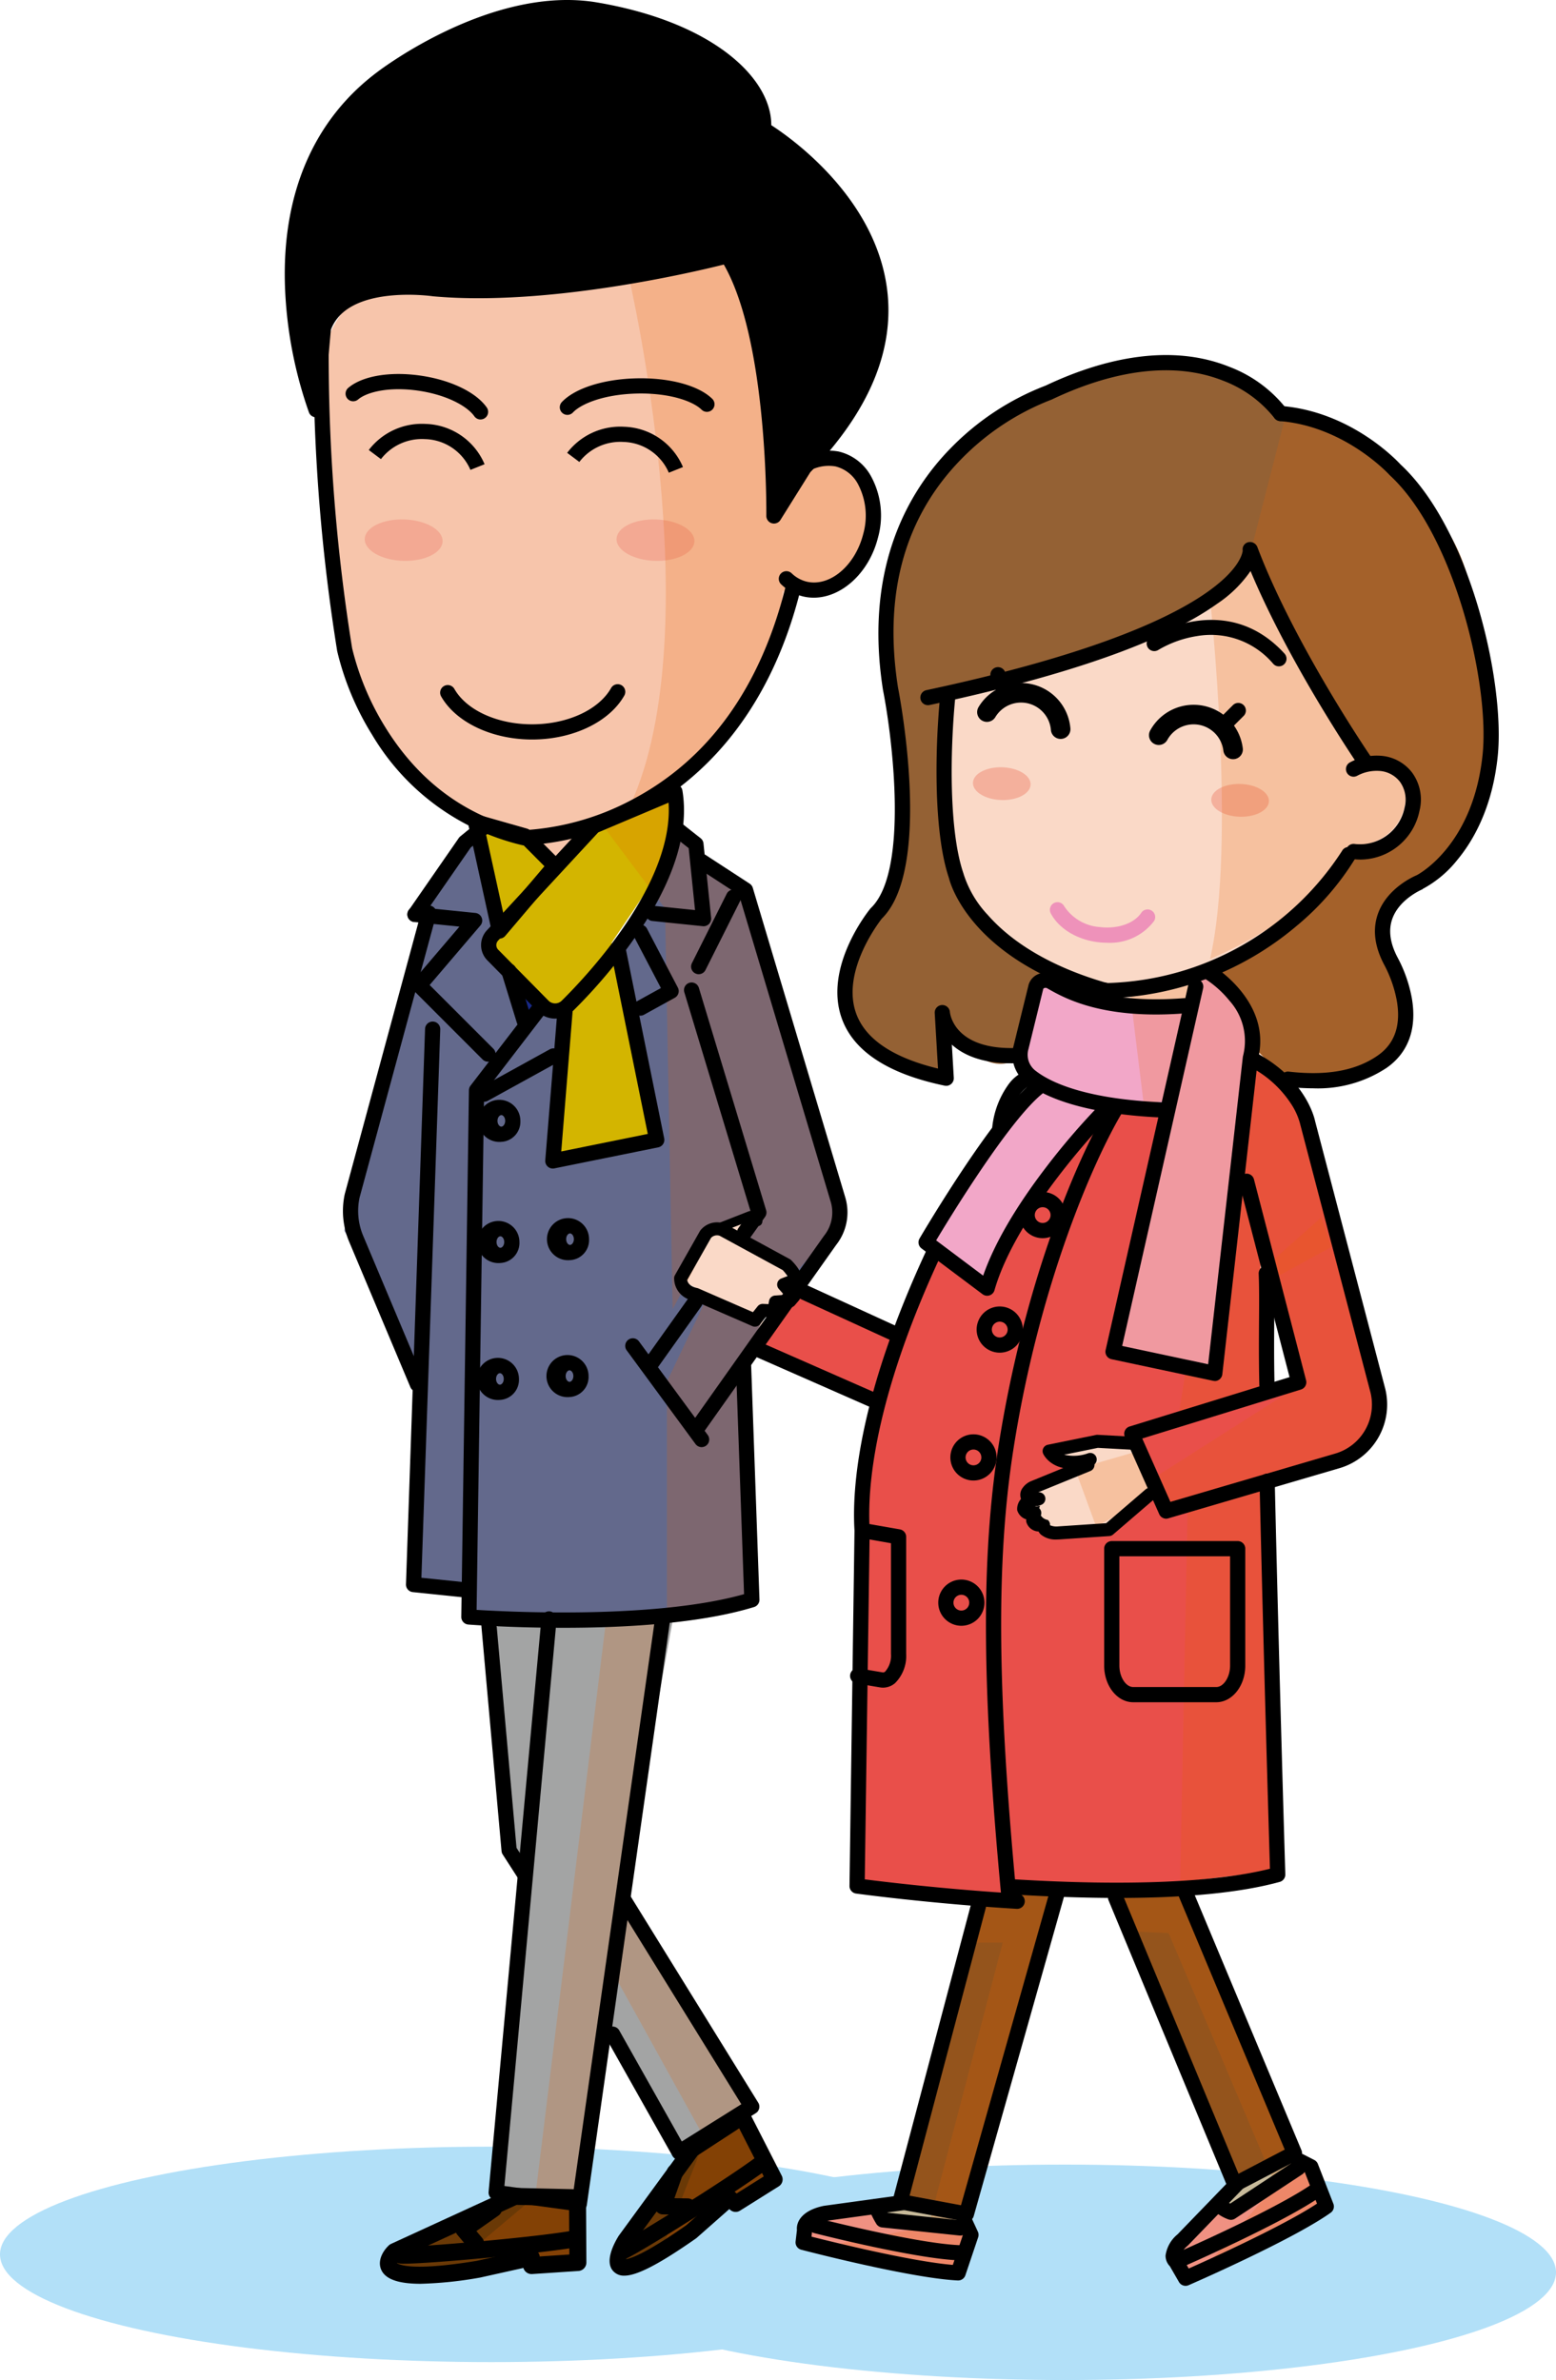 <svg id="グループ_2212" data-name="グループ 2212" xmlns="http://www.w3.org/2000/svg" width="239.381" height="366.068" viewBox="0 0 239.381 366.068">
  <ellipse id="楕円形_54" data-name="楕円形 54" cx="75.561" cy="16.568" rx="75.561" ry="16.568" transform="translate(88.26 332.931)" fill="#b2e0f8"/>
  <ellipse id="楕円形_55" data-name="楕円形 55" cx="75.561" cy="16.568" rx="75.561" ry="16.568" transform="translate(0 330.173)" fill="#b2e0f8"/>
  <g id="グループ_2211" data-name="グループ 2211" transform="translate(43.808)">
    <path id="パス_3370" data-name="パス 3370" d="M3117.912,1897.077l-9.978-37.272c-1.174-5.282-7.924-9.391-7.924-9.391l-2.935,16.728-3.521,30.228s-13.794-2.935-14.968-3.228,7.043-36.978,7.043-36.978l-8.217-.587c-7.337,5.87-19.369,28.174-19.369,28.174l-7.63-5.869c-8.511,10.565-11.739,45.782-11.739,45.782l.88,52.239,22.259,2.4,1.136-2.5c5.787,1.96,40.289-2.84,40.289-2.84l-1.761-51.359-.182-8.844,12.508-3.188S3123.194,1907.055,3117.912,1897.077Zm-17.315-17.315,6.6,19.212-6.16,1.993Z" transform="translate(-2950.531 -1686.337)" fill="#e94f4a"/>
    <path id="パス_3371" data-name="パス 3371" d="M2870.764,2101.592l2.66,34.34,2.348,3.718-4.3,48.913,13.664-.687,3.749-25.14,10.565,18.587,11.152-6.848-19.761-32.282,8.044-44.608-26.178,2.4Z" transform="translate(-2838.744 -1850.893)" fill="#a3a4a4"/>
    <path id="パス_3372" data-name="パス 3372" d="M3070.64,2229.785l-12.13,46.174,9.782,1.761,13.5-46.174.609-3.864-6.246.3-1.136,2.5Z" transform="translate(-2963.738 -1937.507)" fill="#94541c"/>
    <path id="パス_3373" data-name="パス 3373" d="M3154.363,2232.17l19.761,43.435,7.63-4.891-16.239-38.935Z" transform="translate(-3027.553 -1940.235)" fill="#94541c"/>
    <path id="パス_3374" data-name="パス 3374" d="M2794.007,1486.485a20.774,20.774,0,0,0-3.815,15.848l3.815,36.685s8.8,25.826,27.587,28.76c0,0,33.75,0,40.793-37.858,0,0,13.793.88,12.326-11.739,0,0-.293-12.913-10.272-7.63l-4.7,7.63s-1.467-31.989-7.043-39.619l-23.185,4.7-19.369.587S2794.888,1481.2,2794.007,1486.485Z" transform="translate(-2784.931 -1438.771)" fill="#f7c5ab"/>
    <path id="パス_3375" data-name="パス 3375" d="M2822.434,1742.419l-9.685,11.152,2.054.587-12.032,43.728-.293,4.7,12.326,22.6-1.761,31.7h8.217v4.109s35.511,4.4,44.608-2.935l-2.054-35.8,2.935-5.87-11.445-4.4-.88-1.761,3.228-7.63,7.337-2.641-1.467,3.521,9.685,6.163,5.576-6.75v-3.815l-14.38-49.3-7.337-3.815.587-2.641-3.228-2.641s-5.869,14.967-9.391,18.489l5.87,29.054-16.142,3.522,2.348-23.478-3.522-.587-3.521,3.815-3.522-10.565-2.348-2.054,1.467-3.229Z" transform="translate(-2793.282 -1613.265)" fill="#63698c"/>
    <path id="パス_3376" data-name="パス 3376" d="M2838.864,2371.57l-6.335,2.714-11.086,4.75.317,2.714,13.621.339,8.235-2.375.317,1.7,6.969-.339-.95-9.838Z" transform="translate(-2805.907 -2033.077)" fill="#6a3906"/>
    <path id="パス_3377" data-name="パス 3377" d="M2937.4,2340.432l-10.157,15.521.923,1.94,12-6.467,4-4.2,1.847.646,5.848-4.527-5.54-8.084Z" transform="translate(-2876.348 -2009.128)" fill="#6a3906"/>
    <path id="パス_3378" data-name="パス 3378" d="M2862.185,1728.389l3.228,13.206-.587,3.522,8.511,8.511,3.522.587s-4.109,24.065-2.348,23.478,16.141-3.522,16.141-3.522l-7.337-29.935,8.511-12.62,1.761-12.033-14.087,6.163-4.989,6.163-4.108-3.815-7.337-2.348Z" transform="translate(-2833.032 -1599.236)" fill="#d3b500"/>
    <path id="パス_3379" data-name="パス 3379" d="M2879.746,1810.024l1.467,6.163,2.641-3.228Z" transform="translate(-2844.724 -1659.446)" fill="#182987"/>
    <path id="パス_3380" data-name="パス 3380" d="M2886.771,1740.372l4.109,3.815,4.989-6.163-8.218,2.054" transform="translate(-2849.401 -1611.511)" fill="#f7c5ab"/>
    <path id="パス_3381" data-name="パス 3381" d="M3079.655,1637.986s-1.467,26.706,4.989,32.869c0,0,13.5,12.032,20.543,11.739l.587,1.174,10.858.587.881-4.108s17.9-4.989,24.065-18.489c0,0,10.565.293,9.685-9.1a6.005,6.005,0,0,0-6.75-4.4s-14.087-20.544-17.021-32.283c0,0-14.38,12.033-27.88,15.554Z" transform="translate(-2977.72 -1530.256)" fill="#fad9c7"/>
    <path id="パス_3382" data-name="パス 3382" d="M2957.893,1928.3l3.228-7.63,7.337-2.641-1.468,3.522,7.043,4.989-.293,3.815-4.989,3.815Z" transform="translate(-2896.751 -1731.349)" fill="#fad9c7"/>
    <path id="パス_3383" data-name="パス 3383" d="M3134.132,2023.1l-4.989-1.467-8.217,2.054,4.109,2.348-7.337,3.522,1.468,5.87,10.858.293,6.75-6.163Z" transform="translate(-3003.143 -1800.328)" fill="#fad9c7"/>
    <path id="パス_3384" data-name="パス 3384" d="M3095.331,1556.159s-5.282,14.087-45.489,21.424l-.88,18.2s.764,19.758,16.025,24.16l-1.174,2.641-3.228,11.446s-5.87,4.989-11.329-7.138l-.587,10.272s-17.609-1.467-14.087-18.489l3.815-7.043s3.815-6.456,3.815-7.337.88-16.434.88-16.434-7.337-31.4,4.7-42.554c0,0,26.413-31.109,53.119-10.859,0,0,29.054,8.511,29.641,32.87,0,0,7.337,24.652-3.815,35.51,0,0-14.674,7.924-8.511,17.315,0,0,8.217,18.489-15.554,16.728h-1.761l-4.225-4.308-1.468-5.576-5.42-5.962s13.461-2.938,21.678-18.786c0,0,8.217,1.761,9.391-7.337,0,0-.293-8.217-7.924-6.456l-7.337-12.033Z" transform="translate(-2947.497 -1471.415)" fill="#946134"/>
    <path id="パス_3385" data-name="パス 3385" d="M2993.453,1962.136l6.65-8.27,14.774,5.629-3.522,10.565Z" transform="translate(-2920.426 -1755.211)" fill="#e94f4a"/>
    <path id="パス_3386" data-name="パス 3386" d="M3051.441,2372.12l-3.549.978.88,2.054,11.592.44.147-1.908Z" transform="translate(-2956.669 -2033.669)" fill="#c8bb9b"/>
    <path id="パス_3387" data-name="パス 3387" d="M3208.73,2354.57l-3.228,4.549,2.348.44,10.125-7.484-1.614-1.614Z" transform="translate(-3061.6 -2019.249)" fill="#c8bb9b"/>
    <path id="パス_3388" data-name="パス 3388" d="M3025.141,2375.047l-10.858,2.054s-.881,2.935-.44,3.228,22.4,5.4,23.038,5.136,2.2-6.9,2.2-6.9l-13.647-1.027Z" transform="translate(-2933.918 -2035.617)" fill="#f09182"/>
    <path id="パス_3389" data-name="パス 3389" d="M3191.764,2363.211l-6.9,6.75,2.2,3.815,20.543-10.712-1.908-6.457-12.766,7.337Z" transform="translate(-3047.862 -2023.341)" fill="#f09182"/>
    <path id="パス_3390" data-name="パス 3390" d="M3088.476,1809.442l-3.228,11.446,2.348,3.815-16.435,23.772,8.511,8.217,8.8-16.141,10.565-12.032,8.217.587-7.043,36.978,14.381,2.054,6.456-51.945s-.293-5.282-6.75-7.337l-2.348-.587-.881,4.109h-8.51l-10.859-2.348Z" transform="translate(-2972.16 -1658.277)" fill="#f2a7c8"/>
    <ellipse id="楕円形_56" data-name="楕円形 56" cx="3.184" cy="5.992" rx="3.184" ry="5.992" transform="translate(50.942 86.068) rotate(-88.165)" fill="#f19a86" opacity="0.65"/>
    <ellipse id="楕円形_57" data-name="楕円形 57" cx="3.184" cy="5.992" rx="3.184" ry="5.992" transform="translate(12.203 86.068) rotate(-88.165)" fill="#f19a86" opacity="0.65"/>
    <g id="グループ_2199" data-name="グループ 2199" transform="translate(105.794 117.872)">
      <ellipse id="楕円形_58" data-name="楕円形 58" cx="2.52" cy="4.437" rx="2.52" ry="4.437" transform="translate(0 5.037) rotate(-88.165)" fill="#f19a86" opacity="0.65"/>
      <ellipse id="楕円形_59" data-name="楕円形 59" cx="2.52" cy="4.437" rx="2.52" ry="4.437" transform="translate(36.663 7.605) rotate(-88.165)" fill="#f19a86" opacity="0.65"/>
    </g>
    <path id="パス_3391" data-name="パス 3391" d="M3200.848,1620.267s4.109,37.858,0,55.467c0,0,17.9-7.337,21.13-17.315,0,0,8.8.587,9.1-8.511,0,0,1.174-4.989-6.163-4.4,0,0-15.554-25.826-17.609-32.576Z" transform="translate(-3058.501 -1528.229)" fill="#ea6000" opacity="0.2" style="mix-blend-mode: multiply;isolation: isolate"/>
    <path id="パス_3392" data-name="パス 3392" d="M2933.571,1483.362s12.462,53.722.226,80.708c0,0,22.41-10.942,23.332-32.765,0,0,14.188.645,13.948-11.389,0,0-1.225-11.739-9.458-8.254l-6.242,8.254s.107-30.05-6.9-38.885Z" transform="translate(-2880.558 -1440.415)" fill="#ea6000" opacity="0.2" style="mix-blend-mode: multiply;isolation: isolate"/>
    <path id="パス_3393" data-name="パス 3393" d="M3208.735,1573.6l5.576-21.717s26.12,4.7,29.935,34.043c0,0,4.7,24.652-5.576,34.337,0,0-12.913,7.337-8.511,13.5,0,0,8.217,13.5-3.815,18.782,0,0-7.63,2.641-12.913,0l-4.4-1.761.587-4.989-2.348-4.4-3.521-4.7s14.967-7.337,19.956-17.609c0,0,10.272-.587,10.272-8.8,0,0,.587-6.163-7.924-5.576l-10.565-17.608Z" transform="translate(-3060.431 -1487.583)" fill="#ea6000" opacity="0.2" style="mix-blend-mode: multiply;isolation: isolate"/>
    <path id="パス_3394" data-name="パス 3394" d="M3169.831,1806.512l-10.858,3.815,2.054,16.728,4.109-.88-8.8,38.445,11.152,3.228-1.174,7.337,13.793-3.815.88-17.609,9.685-5.283-4.989-20.25s-2.935-7.63-8.217-7.924C3177.461,1820.305,3179.809,1808.273,3169.831,1806.512Z" transform="translate(-3028.864 -1657.108)" fill="#ea6000" opacity="0.2" style="mix-blend-mode: multiply;isolation: isolate"/>
    <path id="パス_3395" data-name="パス 3395" d="M3169,1926.53l4.7,18.783-22.6,14.38-3.228-3.815-9.1,2.641,3.228,8.8,9.685-5.283,1.174,2.641,27.88-7.337s6.457-4.109,4.989-11.446l-9.1-26.119Z" transform="translate(-3017.172 -1732.518)" fill="#ea6000" opacity="0.2" style="mix-blend-mode: multiply;isolation: isolate"/>
    <path id="パス_3396" data-name="パス 3396" d="M3188.237,2044.763l-1.174,59.282s12.032-.293,15.554-2.641l-2.054-59.576Z" transform="translate(-3049.324 -1813.773)" fill="#ea6000" opacity="0.2" style="mix-blend-mode: multiply;isolation: isolate"/>
    <path id="パス_3397" data-name="パス 3397" d="M3155.453,2231.2l2.348,4.7,6.457.294,16.435,38.739-10.271,12.032,17.608-8.511-2.054-6.75-2.641-2.054-16.142-39.913H3156.04Z" transform="translate(-3028.279 -1938.871)" fill="#ea6000" opacity="0.2" style="mix-blend-mode: multiply;isolation: isolate"/>
    <path id="パス_3398" data-name="パス 3398" d="M3061.76,2228.857l-5.869-1.761.293,2.935-5.283-.293-1.761,6.163h4.7l-11.445,43.728s-15.554,2.641-14.381,2.935,19.076,4.4,19.076,4.4l2.055-5.283-.587-4.109,14.38-48.424" transform="translate(-2943.39 -1937.117)" fill="#ea6000" opacity="0.2" style="mix-blend-mode: multiply;isolation: isolate"/>
    <path id="パス_3399" data-name="パス 3399" d="M2921.015,1726.042l9.685,12.913,1.174,61.63,2.054-3.815,4.109-8.217,6.75-2.935-2.641,4.109,9.1,4.7,6.75-7.337v-1.761l-14.38-49.6-7.924-4.989v-2.348l-3.815-2.054v-6.75Z" transform="translate(-2872.199 -1599.236)" fill="#ea6000" opacity="0.2" style="mix-blend-mode: multiply;isolation: isolate"/>
    <path id="パス_3400" data-name="パス 3400" d="M2957.031,1956.658l-6.163,12.913v35.8l12.619-2.054-.88-36.1,4.109-5.576-1.467-2.054Z" transform="translate(-2892.074 -1757.07)" fill="#ea6000" opacity="0.2" style="mix-blend-mode: multiply;isolation: isolate"/>
    <path id="パス_3401" data-name="パス 3401" d="M2888.319,2102.413l-13.207,89.51.293,8.8-7.337,1.174-.587-2.348-10.565,1.761,11.152-9.391,10.859-88.337Z" transform="translate(-2829.525 -1854.108)" fill="#ea6000" opacity="0.2" style="mix-blend-mode: multiply;isolation: isolate"/>
    <path id="パス_3402" data-name="パス 3402" d="M2928.628,2236.755l19.957,30.521-1.468.881,3.465,8.909a2.3,2.3,0,0,1-.8,2.7l-3.843,2.775-1.761-1.761-9.685,8.217,6.457-16.435-13.793-24.946Z" transform="translate(-2876.291 -1943.548)" fill="#ea6000" opacity="0.2" style="mix-blend-mode: multiply;isolation: isolate"/>
    <g id="グループ_2200" data-name="グループ 2200" transform="translate(66.197 186.265)">
      <path id="パス_3403" data-name="パス 3403" d="M2973.731,1920.069a.715.715,0,0,1-.261-1.38l4.715-1.844a.727.727,0,0,1,.3-.048,2.26,2.26,0,0,1,1.59.725,1.259,1.259,0,0,1,.19,1.073.715.715,0,0,1-1.4-.261,1.417,1.417,0,0,0-.328-.093l-4.548,1.779A.724.724,0,0,1,2973.731,1920.069Z" transform="translate(-2973.016 -1916.796)"/>
    </g>
    <path id="パス_3404" data-name="パス 3404" d="M2832.625,1752.063a1.17,1.17,0,0,1-.96-1.836l7.691-11.1a1.191,1.191,0,0,1,.222-.24l3.071-2.5a1.17,1.17,0,1,1,1.479,1.813l-2.943,2.4-7.6,10.961A1.17,1.17,0,0,1,2832.625,1752.063Z" transform="translate(-2812.574 -1610.246)"/>
    <path id="パス_3405" data-name="パス 3405" d="M3135.955,1780.9a11.9,11.9,0,0,1-1.451-.09c-3.242-.4-6.02-2.1-7.249-4.445a1.17,1.17,0,0,1,2.072-1.087,7.139,7.139,0,0,0,5.463,3.209c2.736.338,5.306-.546,6.4-2.2a1.17,1.17,0,0,1,1.952,1.29A8.466,8.466,0,0,1,3135.955,1780.9Z" transform="translate(-3009.417 -1635.9)" fill="#ee92ba"/>
    <path id="パス_3406" data-name="パス 3406" d="M2825.02,2381.069c-2.97,0-5.26-.529-6.016-2.06-.694-1.406.17-2.95,1.121-3.844a1.312,1.312,0,0,1,.35-.236l18.5-8.492a1.219,1.219,0,0,1,.574-.119l9.64.22a1.306,1.306,0,0,1,1.277,1.3l.055,9.949a1.306,1.306,0,0,1-1.22,1.311l-7.129.473a1.306,1.306,0,0,1-1.341-.938l-6.621,1.471-.073.014A60.167,60.167,0,0,1,2825.02,2381.069Zm-3.644-3.2c.271.231,2.153,1.325,12.3-.329l8.082-1.8a1.307,1.307,0,0,1,1.582,1.125l4.558-.3-.042-7.449-8.069-.184-18,8.263A2.081,2.081,0,0,0,2821.375,2377.872Z" transform="translate(-2804.117 -2029.805)"/>
    <path id="パス_3407" data-name="パス 3407" d="M3224.514,1961.512a1.17,1.17,0,0,1-1.169-1.143c-.088-3.844-.066-7.051-.045-9.879.019-2.71.036-5.051-.052-7.22a1.17,1.17,0,1,1,2.338-.094c.09,2.224.073,4.591.053,7.331-.02,2.812-.042,6,.045,9.809a1.17,1.17,0,0,1-1.143,1.2Z" transform="translate(-3073.414 -1747.346)"/>
    <path id="パス_3408" data-name="パス 3408" d="M3124.43,2102.964q-7.3,0-16.012-.526a1.17,1.17,0,1,1,.141-2.335c17.267,1.043,30.8.48,39.24-1.632-.163-5.409-1-33.413-1.6-59.544a1.17,1.17,0,1,1,2.339-.054c.663,28.924,1.615,60.145,1.625,60.457a1.17,1.17,0,0,1-.859,1.164C3143.328,2102.139,3134.995,2102.964,3124.43,2102.964Z" transform="translate(-2996.233 -1811.044)"/>
    <path id="パス_3409" data-name="パス 3409" d="M3060.72,2034.2l-.072,0c-13.51-.817-24.622-2.338-24.733-2.353a1.17,1.17,0,0,1-1.01-1.175l.769-54.644c-.4-6.42.539-20.564,11.216-43.426a1.17,1.17,0,1,1,2.12.99c-10.482,22.445-11.39,36.156-11,42.333,0,.03,0,.06,0,.09l-.755,53.648c3.038.389,12.473,1.532,23.529,2.2a1.17,1.17,0,0,1-.069,2.337Z" transform="translate(-2948.023 -1740.605)"/>
    <path id="パス_3410" data-name="パス 3410" d="M3220.85,1911.1a1.17,1.17,0,0,1-.329-2.293l10.829-3.176a7.853,7.853,0,0,0,5.4-9.359l-10.8-41.21q-.01-.04-.018-.079a10.374,10.374,0,0,0-1.341-3.035,16.712,16.712,0,0,0-6.289-5.744,1.17,1.17,0,0,1,1.125-2.052c7.275,3.99,8.663,9.721,8.794,10.347l10.8,41.2a10.2,10.2,0,0,1-7,12.173l-10.833,3.177A1.161,1.161,0,0,1,3220.85,1911.1Z" transform="translate(-3069.711 -1682.07)"/>
    <path id="パス_3411" data-name="パス 3411" d="M3167.8,1952.677a1.171,1.171,0,0,1-1.069-.7l-5.283-11.886a1.17,1.17,0,0,1,.724-1.593l24.611-7.594-7.741-29.831a1.17,1.17,0,1,1,2.265-.588l8.021,30.913a1.17,1.17,0,0,1-.787,1.412l-24.42,7.535,4.331,9.746,14.561-4.271a1.17,1.17,0,0,1,.659,2.245l-15.544,4.559A1.174,1.174,0,0,1,3167.8,1952.677Z" transform="translate(-3032.201 -1719.092)"/>
    <g id="グループ_2202" data-name="グループ 2202" transform="translate(112.648 220.684)">
      <path id="パス_3412" data-name="パス 3412" d="M3134.058,2025.368l3.718,7.63-6.456,4.891-11.348-.587-1.37-3.13.587-2.152,7.044-3.522-3.913-1.761,7.826-1.761Z" transform="translate(-3116.393 -2023.238)" fill="none"/>
      <path id="パス_3413" data-name="パス 3413" d="M3128.369,2025.019c-3.377,0-4.426-2.2-4.479-2.316a1,1,0,0,1,.713-1.4l7.415-1.511a1.033,1.033,0,0,1,.255-.018l5.872.321a1,1,0,0,1-.11,2l-5.743-.314-5.185,1.057a6.526,6.526,0,0,0,3.723-.236,1,1,0,0,1,.575,1.921A10.643,10.643,0,0,1,3128.369,2025.019Z" transform="translate(-3119.854 -2019.774)"/>
      <g id="グループ_2201" data-name="グループ 2201" transform="translate(0 3.636)">
        <path id="パス_3414" data-name="パス 3414" d="M3115.554,2038.036a2.561,2.561,0,0,1-.467-.041,1.758,1.758,0,0,1-1.172-2.841,3.014,3.014,0,0,1,1.326-1.031l8.322-3.4a1,1,0,1,1,.758,1.857l-8.044,3.282a1,1,0,0,1,.479,1.925A3.171,3.171,0,0,1,3115.554,2038.036Z" transform="translate(-3113.022 -2030.652)"/>
        <path id="パス_3415" data-name="パス 3415" d="M3114.223,2051.016a2.1,2.1,0,0,1-2.191-1.476,2.279,2.279,0,0,1,2.042-2.478,1,1,0,0,1,.625,1.895h.01a1,1,0,0,1,.213,1.982A3.258,3.258,0,0,1,3114.223,2051.016Z" transform="translate(-3111.994 -2041.562)"/>
        <path id="パス_3416" data-name="パス 3416" d="M3120.835,2052.115a3.562,3.562,0,0,1-2.4-.769,1.94,1.94,0,0,1-.356-.464,2.027,2.027,0,0,1-1.893-1.522,2.278,2.278,0,0,1,2.115-2.417,1.566,1.566,0,0,0,1.209,2.161,1,1,0,0,1,.34.809v.007a2.514,2.514,0,0,0,1.252.178l7.391-.493,6.054-5.2a1,1,0,0,1,1.308,1.52l-6.307,5.422a1,1,0,0,1-.587.24l-7.7.514C3121.181,2052.1,3121.033,2052.115,3120.835,2052.115Z" transform="translate(-3114.764 -2039.645)"/>
      </g>
    </g>
    <path id="パス_3417" data-name="パス 3417" d="M3066.083,2279.619a1.146,1.146,0,0,1-.215-.02l-10.2-1.9a1.171,1.171,0,0,1-.917-1.45l12.053-45.5a1.17,1.17,0,0,1,2.262.6l-11.73,44.279,7.908,1.471,13.56-47.956a1.17,1.17,0,0,1,2.252.636l-13.85,48.983A1.17,1.17,0,0,1,3066.083,2279.619Z" transform="translate(-2961.211 -1937.917)"/>
    <g id="グループ_2203" data-name="グループ 2203" transform="translate(78.582 337.565)">
      <path id="パス_3418" data-name="パス 3418" d="M3035.085,2382.655h-.055c-7.2-.34-23.4-4.548-24.085-4.727a1.17,1.17,0,0,1-.867-1.267l.206-1.766c-.125-1.334.859-3.031,4.085-3.708.027-.006.054-.01.081-.014l12.306-1.692a1.17,1.17,0,0,1,.319,2.318l-12.261,1.686c-1.093.242-2.259.871-2.2,1.192a1.182,1.182,0,0,1,.011.346l-.1.894c3.5.886,15.466,3.828,21.742,4.345l1.531-4.551-.736-1.6a1.17,1.17,0,1,1,2.125-.98l.931,2.019a1.171,1.171,0,0,1,.046.863l-1.967,5.845A1.17,1.17,0,0,1,3035.085,2382.655Z" transform="translate(-3010.07 -2369.468)"/>
      <path id="パス_3419" data-name="パス 3419" d="M3057.773,2377.029c-.041,0-.082,0-.123-.006l-11.92-1.246a1.171,1.171,0,0,1-.883-.564,15.525,15.525,0,0,1-1.118-2.242,1.17,1.17,0,0,1,2.189-.827,12.527,12.527,0,0,0,.651,1.368l11.324,1.184a1.17,1.17,0,0,1-.12,2.333Z" transform="translate(-3032.429 -2370.747)"/>
    </g>
    <path id="パス_3420" data-name="パス 3420" d="M3173.372,2273.3a1.17,1.17,0,0,1-1.081-.721l-18.321-44.125a1.17,1.17,0,0,1,2.161-.9l17.831,42.946,7.109-3.715-16.534-39.505a1.17,1.17,0,0,1,2.158-.9l16.949,40.5a1.17,1.17,0,0,1-.537,1.489l-9.193,4.8A1.17,1.17,0,0,1,3173.372,2273.3Z" transform="translate(-3027.232 -1936.162)"/>
    <g id="グループ_2204" data-name="グループ 2204" transform="translate(135.508 331.075)">
      <path id="パス_3421" data-name="パス 3421" d="M3183.464,2370.556a1.171,1.171,0,0,1-1.014-.586l-1.4-2.425a2.316,2.316,0,0,1-.665-1.657,5.121,5.121,0,0,1,1.843-3.25l8.6-8.893a1.17,1.17,0,0,1,1.682,1.627l-8.636,8.929c-.025.026-.051.05-.078.073a3.15,3.15,0,0,0-1.073,1.538s.012.013.034.032a1.2,1.2,0,0,1,.238.292l.954,1.657c3.329-1.479,14.485-6.521,19.736-9.98l-1.883-4.838-1.583-.811a1.17,1.17,0,1,1,1.067-2.082l1.979,1.014a1.169,1.169,0,0,1,.557.617l2.381,6.118a1.169,1.169,0,0,1-.412,1.377c-5.87,4.175-21.214,10.869-21.864,11.152A1.167,1.167,0,0,1,3183.464,2370.556Zm-.737-4.64h0Z" transform="translate(-3180.388 -2350.052)"/>
      <path id="パス_3422" data-name="パス 3422" d="M3204.342,2362.778a1.167,1.167,0,0,1-.419-.078,6.68,6.68,0,0,1-2.336-1.46,1.17,1.17,0,0,1,1.689-1.619,4.175,4.175,0,0,0,.958.657l9.814-6.468a1.17,1.17,0,1,1,1.288,1.954l-10.35,6.821A1.168,1.168,0,0,1,3204.342,2362.778Z" transform="translate(-3194.287 -2352.426)"/>
    </g>
    <path id="パス_3423" data-name="パス 3423" d="M3101.709,1862.615a1.223,1.223,0,0,1-.156-.01,1.17,1.17,0,0,1-1.005-1.314,13.666,13.666,0,0,1,2.579-6.815,6,6,0,0,1,2.161-1.807,1.17,1.17,0,0,1,.916,2.153c-.143.067-2.608,1.311-3.336,6.778A1.17,1.17,0,0,1,3101.709,1862.615Z" transform="translate(-2991.718 -1687.778)"/>
    <path id="パス_3424" data-name="パス 3424" d="M3236,1651.28a35.4,35.4,0,0,1-3.976-.237,1.17,1.17,0,1,1,.263-2.324c5.843.662,10.312-.155,13.667-2.5,2.577-1.8,3.558-4.619,2.915-8.376a19.224,19.224,0,0,0-1.906-5.488c-1.542-2.877-1.867-5.557-.978-7.989,1.411-3.859,5.406-5.639,5.944-5.864.489-.257,8.707-4.781,10.13-18.537,1.13-10.949-4.355-33.807-14.247-42.949-.026-.025-.052-.05-.076-.078-.067-.074-6.841-7.467-16.857-8.276a1.17,1.17,0,0,1,.189-2.332c10.676.863,17.725,8.3,18.371,9,10.742,9.971,16.111,33.6,14.948,44.872-.831,8.034-3.857,13.13-6.25,15.99a17.124,17.124,0,0,1-5.3,4.428l.012.031c-.033.013-3.558,1.464-4.669,4.529-.644,1.775-.362,3.808.835,6.043a21.307,21.307,0,0,1,2.152,6.157c.822,4.692-.517,8.41-3.87,10.753A19.156,19.156,0,0,1,3236,1651.28Z" transform="translate(-3077.78 -1483.89)"/>
    <path id="パス_3425" data-name="パス 3425" d="M3192.075,1651.924a1.167,1.167,0,0,1-.864-.381,12.543,12.543,0,0,0-11.7-4.282,16.842,16.842,0,0,0-5.951,2.116,1.17,1.17,0,1,1-1.266-1.967c.115-.074,11.64-7.313,20.646,2.555a1.17,1.17,0,0,1-.864,1.959Z" transform="translate(-3039.132 -1549.434)"/>
    <path id="パス_3426" data-name="パス 3426" d="M3135.872,1643.705a1.169,1.169,0,0,1-.966-.508c-.111-.162-10.5-15.381-16.537-29.815a18.861,18.861,0,0,1-5.067,4.99c-8.139,5.833-23.039,11.087-44.287,15.617a1.17,1.17,0,1,1-.487-2.288c47.283-10.082,48.6-20.9,48.636-21.47a1.124,1.124,0,0,1,.841-1.274,1.207,1.207,0,0,1,1.421.759c5.653,14.936,17.294,31.989,17.412,32.159a1.17,1.17,0,0,1-.964,1.831Zm-18.7-33.45Z" transform="translate(-2969.79 -1525.556)"/>
    <path id="パス_3427" data-name="パス 3427" d="M3101.126,1724.467a1.17,1.17,0,0,1-.171-.012l-.334-.049a1.156,1.156,0,0,1-.152-.033c-20.025-5.737-23.33-17.276-23.605-18.394-2.316-6.834-2.184-19.254-1.366-27.831a1.17,1.17,0,0,1,2.329.223c-.8,8.368-.946,20.435,1.269,26.9a1.2,1.2,0,0,1,.035.125,16.422,16.422,0,0,0,3.693,6.25c5.049,5.753,12.677,8.857,18.215,10.451l.257.038a1.17,1.17,0,0,1-.169,2.327Z" transform="translate(-2974.688 -1570.943)"/>
    <path id="パス_3428" data-name="パス 3428" d="M3265.712,1723.22a10.033,10.033,0,0,1-1.229-.077,1.17,1.17,0,1,1,.285-2.322,7,7,0,0,0,7.685-5.6,4.734,4.734,0,0,0-.72-3.967,4.341,4.341,0,0,0-3.3-1.674,6.288,6.288,0,0,0-3.278.755,1.17,1.17,0,1,1-1.087-2.072,8.632,8.632,0,0,1,4.5-1.019,6.64,6.64,0,0,1,5.038,2.6,7.03,7.03,0,0,1,1.134,5.89A9.342,9.342,0,0,1,3265.712,1723.22Z" transform="translate(-3100.171 -1591.013)"/>
    <path id="パス_3429" data-name="パス 3429" d="M3150.461,1772.58a1.164,1.164,0,0,1-.226-.022l-.329-.065a1.17,1.17,0,1,1,.45-2.3l.2.038a44.441,44.441,0,0,0,36.053-20.313,1.17,1.17,0,1,1,2.045,1.137,42.013,42.013,0,0,1-9.082,10.436,47.011,47.011,0,0,1-29.066,11.083Z" transform="translate(-3023.958 -1619.033)"/>
    <path id="パス_3430" data-name="パス 3430" d="M3046.064,1635.3a1.17,1.17,0,0,1-.238-.024c-8.712-1.807-14.04-5.3-15.839-10.374-2.8-7.907,4.109-16.492,4.405-16.854a1.091,1.091,0,0,1,.094-.1c5.838-5.627,3.32-26.1,1.857-33.508,0-.015-.006-.03-.008-.046-2.958-18.9,4.016-30.622,10.387-37.133a40.769,40.769,0,0,1,14.651-9.664c7.429-3.519,18.333-6.861,28.213-2.9a20.274,20.274,0,0,1,8.881,6.549,1.17,1.17,0,0,1-1.933,1.318h0a18.358,18.358,0,0,0-7.952-5.749c-7.2-2.831-16.281-1.82-26.267,2.923a1.239,1.239,0,0,1-.135.054,38.947,38.947,0,0,0-13.855,9.174c-8.666,8.9-11.923,20.692-9.682,35.041.28,1.427,5.34,27.883-2.476,35.567-.519.66-6.243,8.16-3.972,14.553,1.411,3.971,5.65,6.834,12.609,8.521l-.506-8.543a1.17,1.17,0,0,1,2.335-.15c.019.218.593,5.541,9.447,5.541h.194a1.17,1.17,0,0,1,.01,2.34h-.2c-4.626,0-7.441-1.323-9.152-2.873l.3,5.1a1.17,1.17,0,0,1-1.168,1.239Z" transform="translate(-2944.305 -1468.294)"/>
    <g id="グループ_2205" data-name="グループ 2205" transform="translate(106.525 102.583)">
      <path id="パス_3431" data-name="パス 3431" d="M3106.517,1682.409a1.5,1.5,0,0,1-1.5-1.372,4.613,4.613,0,0,0-8.554-1.977,1.5,1.5,0,0,1-2.578-1.55,7.621,7.621,0,0,1,14.128,3.263,1.5,1.5,0,0,1-1.366,1.63C3106.605,1682.407,3106.561,1682.409,3106.517,1682.409Z" transform="translate(-3093.673 -1671.34)"/>
      <path id="パス_3432" data-name="パス 3432" d="M3102.125,1671.951a1.17,1.17,0,0,1-1.091-.747l-1.233-3.179a1.17,1.17,0,0,1,2.181-.846l1.233,3.179a1.169,1.169,0,0,1-.667,1.513A1.155,1.155,0,0,1,3102.125,1671.951Z" transform="translate(-3097.7 -1666.431)"/>
    </g>
    <g id="グループ_2206" data-name="グループ 2206" transform="translate(132.956 108.128)">
      <path id="パス_3433" data-name="パス 3433" d="M3185.688,1692.2a1.5,1.5,0,0,1-1.49-1.316,4.613,4.613,0,0,0-8.623-1.648,1.5,1.5,0,0,1-2.635-1.452,7.621,7.621,0,0,1,14.242,2.723,1.5,1.5,0,0,1-1.3,1.681A1.59,1.59,0,0,1,3185.688,1692.2Z" transform="translate(-3172.753 -1683.558)"/>
      <path id="パス_3434" data-name="パス 3434" d="M3204.272,1687.77a1.17,1.17,0,0,1-.827-2l2.413-2.409a1.17,1.17,0,1,1,1.654,1.655l-2.412,2.409A1.165,1.165,0,0,1,3204.272,1687.77Z" transform="translate(-3192.958 -1683.021)"/>
    </g>
    <path id="パス_3435" data-name="パス 3435" d="M2871.916,2143.266a1.169,1.169,0,0,1-.984-.536l-2.295-3.562a1.168,1.168,0,0,1-.182-.529l-3.155-35.213a1.17,1.17,0,1,1,2.331-.209l3.129,34.926,2.139,3.32a1.17,1.17,0,0,1-.983,1.8Z" transform="translate(-2835.104 -1853.933)"/>
    <path id="パス_3436" data-name="パス 3436" d="M2933.757,2271.852a1.169,1.169,0,0,1-1.02-.6l-10.226-18.156a1.17,1.17,0,0,1,2.039-1.148l9.625,17.089,9.163-5.731L2924.4,2232.7a1.17,1.17,0,0,1,1.99-1.231l19.548,31.6a1.17,1.17,0,0,1-.374,1.607l-11.189,7A1.17,1.17,0,0,1,2933.757,2271.852Z" transform="translate(-2873.095 -1939.661)"/>
    <path id="パス_3437" data-name="パス 3437" d="M2882.735,2192.905a1.17,1.17,0,0,1-.159-.011l-12.791-1.742a1.169,1.169,0,0,1-1.007-1.267l8.131-88.232a1.17,1.17,0,0,1,2.33.215l-8.029,87.117,10.529,1.434,12.687-89.02a1.17,1.17,0,0,1,2.316.33l-12.851,90.17A1.17,1.17,0,0,1,2882.735,2192.905Z" transform="translate(-2837.418 -1852.764)"/>
    <path id="パス_3438" data-name="パス 3438" d="M2926.74,2355.465a2.2,2.2,0,0,1-1.6-.6c-1.53-1.447.007-4.342.738-5.519.017-.027.034-.053.053-.078l10.194-13.958a1.259,1.259,0,0,1,.329-.312l7.762-5.057a1.258,1.258,0,0,1,1.806.481l4.943,9.665a1.258,1.258,0,0,1-.452,1.638l-5.971,3.746a1.258,1.258,0,0,1-1.524-.144l-.115-.106-5.024,4.432a1.341,1.341,0,0,1-.11.087C2931.634,2354.037,2928.517,2355.465,2926.74,2355.465Zm1.248-4.755a8.337,8.337,0,0,0-.969,2.214c.768-.118,3.081-.889,9.248-5.207l5.825-5.138a1.257,1.257,0,0,1,1.688.021l.242.225,4.178-2.621-3.783-7.4-6.4,4.169Z" transform="translate(-2874.508 -2005.451)"/>
    <path id="パス_3439" data-name="パス 3439" d="M3024.822,1959.026a1.173,1.173,0,0,1-.486-.106l-13.8-6.319a1.17,1.17,0,0,1,.974-2.127l13.8,6.319a1.17,1.17,0,0,1-.488,2.234Z" transform="translate(-2931.341 -1752.881)"/>
    <path id="パス_3440" data-name="パス 3440" d="M3008.392,1987.224a1.165,1.165,0,0,1-.47-.1l-17.537-7.709a1.17,1.17,0,1,1,.941-2.142l17.537,7.709a1.17,1.17,0,0,1-.471,2.241Z" transform="translate(-2917.917 -1770.729)"/>
    <path id="パス_3441" data-name="パス 3441" d="M2961.879,1842.191a1.17,1.17,0,0,1-.954-1.846l20.649-29.172c.012-.018.026-.035.04-.052a5.725,5.725,0,0,0,1.006-5.2l-14.107-47.2-6.391-4.168a1.17,1.17,0,0,1,1.278-1.96l6.75,4.4a1.17,1.17,0,0,1,.481.645l14.23,47.615a8.067,8.067,0,0,1-1.4,7.3l-20.631,29.147A1.169,1.169,0,0,1,2961.879,1842.191Z" transform="translate(-2898.627 -1621.079)"/>
    <path id="パス_3442" data-name="パス 3442" d="M2963.16,1781.856a1.17,1.17,0,0,1-1.044-1.695l5.367-10.694a1.17,1.17,0,0,1,2.091,1.05l-5.367,10.693A1.17,1.17,0,0,1,2963.16,1781.856Z" transform="translate(-2899.479 -1632.016)"/>
    <path id="パス_3443" data-name="パス 3443" d="M2856.637,2379.869a1.3,1.3,0,0,1-1-.467l-1.8-2.145a1.306,1.306,0,0,1,.251-1.909l4.593-3.223a1.307,1.307,0,0,1,1.5,2.139l-3.428,2.405.883,1.053a1.306,1.306,0,0,1-1,2.146Z" transform="translate(-2827.272 -2033.514)"/>
    <path id="パス_3444" data-name="パス 3444" d="M2950.323,2363.143h-.017l-3.8-.05a1.257,1.257,0,0,1-1.169-1.676l1.848-5.232a1.258,1.258,0,0,1,2.372.838l-1.264,3.578,2.044.027a1.257,1.257,0,0,1-.016,2.515Z" transform="translate(-2888.346 -2022.501)"/>
    <path id="パス_3445" data-name="パス 3445" d="M2940.806,1967.223a1.17,1.17,0,0,1-.952-1.849l6.91-9.7a1.17,1.17,0,1,1,1.906,1.358l-6.91,9.7A1.169,1.169,0,0,1,2940.806,1967.223Z" transform="translate(-2884.597 -1756.09)"/>
    <path id="パス_3446" data-name="パス 3446" d="M2968.071,1851.281a1.169,1.169,0,0,1-.951-1.849l1.853-2.6L2958.8,1813.2a1.17,1.17,0,1,1,2.239-.678l10.34,34.181a1.17,1.17,0,0,1-.167,1.018l-2.187,3.069A1.169,1.169,0,0,1,2968.071,1851.281Z" transform="translate(-2897.321 -1660.556)"/>
    <path id="パス_3447" data-name="パス 3447" d="M2966.6,1938.06a1,1,0,0,1-.4-.083l-8.994-3.917a3.47,3.47,0,0,1-3.034-3.525,1.01,1.01,0,0,1,.126-.4l3.838-6.773a1.039,1.039,0,0,1,.064-.1,3.272,3.272,0,0,1,3.723-1.042.99.99,0,0,1,.133.06l9.9,5.387a.982.982,0,0,1,.228.17c.852.847,2.167,2.446,1.4,3.63a1,1,0,0,1-.477.388l-.377.147.625.708a1,1,0,0,1,.01,1.315l-.633.741a1,1,0,0,1-.687.349l-1.428.107-.107.6a1.018,1.018,0,0,1-1.033.825l-1.211-.056-.88,1.1A1,1,0,0,1,2966.6,1938.06Zm-10.42-7.183c.05.323.31.979,1.548,1.245a1.01,1.01,0,0,1,.19.061l8.378,3.649.719-.9a.993.993,0,0,1,.828-.375l.844.038.089-.5a1,1,0,0,1,.912-.823l1.4-.1-.814-.923a1,1,0,0,1,.388-1.6l.951-.37a6.911,6.911,0,0,0-.746-.928l-9.687-5.27a1.264,1.264,0,0,0-1.333.323Z" transform="translate(-2894.268 -1734.008)"/>
    <path id="パス_3448" data-name="パス 3448" d="M3101.222,1989.451a1.17,1.17,0,0,1-1.164-1.06c-2.983-31.819-3.108-51.8-.431-68.963,3.752-24.063,11.517-43.38,17.026-52.609a1.17,1.17,0,0,1,2.009,1.2c-4.349,7.286-12.765,26.39-16.724,51.771-2.645,16.959-2.514,36.771.449,68.384a1.169,1.169,0,0,1-1.055,1.274C3101.3,1989.45,3101.259,1989.451,3101.222,1989.451Z" transform="translate(-2989.84 -1696.878)"/>
    <path id="パス_3449" data-name="パス 3449" d="M3116.737,1915.142a3.553,3.553,0,1,1,3.553-3.553A3.557,3.557,0,0,1,3116.737,1915.142Zm0-4.767a1.213,1.213,0,1,0,1.214,1.213A1.215,1.215,0,0,0,3116.737,1910.376Z" transform="translate(-3000.137 -1724.699)"/>
    <path id="パス_3450" data-name="パス 3450" d="M3096.98,1967.825a3.553,3.553,0,1,1,3.553-3.553A3.557,3.557,0,0,1,3096.98,1967.825Zm0-4.767a1.214,1.214,0,1,0,1.214,1.214A1.215,1.215,0,0,0,3096.98,1963.058Z" transform="translate(-2986.984 -1759.773)"/>
    <path id="パス_3451" data-name="パス 3451" d="M3084.888,2026.654a3.553,3.553,0,1,1,3.553-3.553A3.557,3.557,0,0,1,3084.888,2026.654Zm0-4.767a1.214,1.214,0,1,0,1.214,1.214A1.215,1.215,0,0,0,3084.888,2021.887Z" transform="translate(-2978.934 -1798.939)"/>
    <path id="パス_3452" data-name="パス 3452" d="M3079.313,2093.492a3.553,3.553,0,1,1,3.553-3.553A3.557,3.557,0,0,1,3079.313,2093.492Zm0-4.767a1.214,1.214,0,1,0,1.213,1.214A1.215,1.215,0,0,0,3079.313,2088.725Z" transform="translate(-2975.222 -1843.437)"/>
    <path id="パス_3453" data-name="パス 3453" d="M3169.373,2093.457h-12.787c-2.46,0-4.461-2.525-4.461-5.63v-17.991a1.17,1.17,0,0,1,1.17-1.17h19.369a1.17,1.17,0,0,1,1.17,1.17v17.991C3173.834,2090.931,3171.833,2093.457,3169.373,2093.457Zm-14.908-22.451v16.821c0,1.753.991,3.29,2.121,3.29h12.787c1.13,0,2.122-1.537,2.122-3.29v-16.821Z" transform="translate(-3026.063 -1831.64)"/>
    <path id="パス_3454" data-name="パス 3454" d="M3040.275,2085.632a2.77,2.77,0,0,1-.458-.038l-3.623-.614a1.17,1.17,0,1,1,.39-2.307l3.623.613a.465.465,0,0,0,.415-.148,3.73,3.73,0,0,0,.875-2.709v-17.009l-4.646-.815a1.17,1.17,0,0,1,.4-2.3l5.614.985a1.17,1.17,0,0,1,.968,1.152v17.991a5.894,5.894,0,0,1-1.705,4.5A2.866,2.866,0,0,1,3040.275,2085.632Z" transform="translate(-2948.232 -1826.06)"/>
    <path id="パス_3455" data-name="パス 3455" d="M3133.377,1829.4h-.044c-9.728-.36-17.271-2.239-21.238-5.291a5.4,5.4,0,0,1-2.028-5.808l2.286-9.3.011-.043a2.556,2.556,0,0,1,1.521-1.649,2.844,2.844,0,0,1,2.46.145l.124.07c2.335,1.326,7.8,4.432,19.752,3.5a1.17,1.17,0,1,1,.182,2.333c-12.665.991-18.568-2.365-21.089-3.8l-.122-.069a.5.5,0,0,0-.421-.015.285.285,0,0,0-.154.12l-2.283,9.287c0,.014-.007.029-.011.043a3.1,3.1,0,0,0,1.2,3.332c2.077,1.6,7.423,4.346,19.9,4.807a1.17,1.17,0,0,1-.043,2.339Z" transform="translate(-2997.927 -1657.498)"/>
    <path id="パス_3456" data-name="パス 3456" d="M3169.532,1867.585a1.172,1.172,0,0,1-.243-.025l-15.652-3.326a1.17,1.17,0,0,1-.9-1.4l12.717-56.152a1.17,1.17,0,1,1,2.282.517l-12.455,55,13.231,2.812,5.333-47.24a1.146,1.146,0,0,1,.032-.172,9.243,9.243,0,0,0-2.062-8.473,15.973,15.973,0,0,0-3.676-3.333,1.17,1.17,0,0,1,1.212-2c.092.055,9.079,5.606,6.809,14.326l-5.469,48.436a1.169,1.169,0,0,1-1.162,1.039Z" transform="translate(-3026.453 -1655.18)"/>
    <path id="パス_3457" data-name="パス 3457" d="M3077.222,1888.771a1.166,1.166,0,0,1-.7-.234l-9.392-7.043a1.169,1.169,0,0,1-.307-1.527c.493-.841,12.14-20.626,18.165-24.643a1.17,1.17,0,0,1,1.3,1.947c-1.584,1.056-4.739,4.214-10.773,13.264-2.749,4.123-5.118,8.017-6.137,9.718l7.232,5.424c1.7-4.89,4.96-10.5,9.715-16.713a107.637,107.637,0,0,1,7.476-8.787,1.17,1.17,0,0,1,1.678,1.631c-.137.141-13.729,14.219-17.127,26.114a1.17,1.17,0,0,1-1.125.849Z" transform="translate(-2969.165 -1689.474)"/>
    <path id="パス_3458" data-name="パス 3458" d="M2871.931,1915.495c-7.976,0-14.1-.458-14.628-.5a1.17,1.17,0,0,1-1.08-1.183l1.174-81a1.173,1.173,0,0,1,.242-.7l10.069-13.1a1.17,1.17,0,0,1,1.855,1.426l-9.833,12.8-1.152,79.5c5.183.322,27.522,1.427,41.146-2.415l-1.24-34.9a1.17,1.17,0,1,1,2.338-.083l1.271,35.8a1.17,1.17,0,0,1-.826,1.16C2892.857,1914.883,2881.153,1915.495,2871.931,1915.495Z" transform="translate(-2829.063 -1665.128)"/>
    <path id="パス_3459" data-name="パス 3459" d="M2864.418,1850.188a1.17,1.17,0,0,1-.566-2.195l10.632-5.859a1.17,1.17,0,1,1,1.129,2.049l-10.632,5.858A1.167,1.167,0,0,1,2864.418,1850.188Z" transform="translate(-2833.74 -1680.728)"/>
    <path id="パス_3460" data-name="パス 3460" d="M2936.258,1798.962a1.17,1.17,0,0,1-.565-2.195l3.731-2.056-4.225-8.066a1.17,1.17,0,0,1,2.073-1.085l4.756,9.081a1.169,1.169,0,0,1-.472,1.567l-4.734,2.608A1.165,1.165,0,0,1,2936.258,1798.962Z" transform="translate(-2881.553 -1642.742)"/>
    <path id="パス_3461" data-name="パス 3461" d="M2949.892,1753.875a1.123,1.123,0,0,1-.119-.006l-7.782-.8a1.17,1.17,0,0,1,.239-2.327l6.352.651-.977-9.524-2.41-1.9a1.17,1.17,0,1,1,1.45-1.836l2.8,2.211a1.168,1.168,0,0,1,.439.8l1.174,11.446a1.171,1.171,0,0,1-1.164,1.29Z" transform="translate(-2885.464 -1611.415)"/>
    <path id="パス_3462" data-name="パス 3462" d="M2878.147,1812.824a1.171,1.171,0,0,1-1.118-.826l-2.348-7.63a1.17,1.17,0,1,1,2.237-.688l2.348,7.63a1.171,1.171,0,0,1-1.119,1.514Z" transform="translate(-2841.317 -1654.673)"/>
    <path id="パス_3463" data-name="パス 3463" d="M2843.838,1800.634a1.166,1.166,0,0,1-.827-.343l-10.565-10.565a1.169,1.169,0,0,1-.063-1.586l7.064-8.282-6.94-.709a1.17,1.17,0,1,1,.238-2.327l9.158.936a1.17,1.17,0,0,1,.771,1.923l-7.81,9.156,9.8,9.8a1.17,1.17,0,0,1-.827,2Z" transform="translate(-2812.574 -1637.337)"/>
    <path id="パス_3464" data-name="パス 3464" d="M2840.441,1918.285a1.176,1.176,0,0,1-.122-.006l-8.511-.88a1.17,1.17,0,0,1-1.049-1.2l2.935-85.4a1.17,1.17,0,1,1,2.338.081l-2.9,84.31,7.425.768a1.17,1.17,0,0,1-.119,2.333Z" transform="translate(-2812.11 -1672.521)"/>
    <path id="パス_3465" data-name="パス 3465" d="M2813.2,1850.932a1.17,1.17,0,0,1-1.079-.716l-9.391-22.3a12.177,12.177,0,0,1-.713-7.359c0-.021.009-.042.015-.062l11.8-43.524a1.17,1.17,0,0,1,2.258.612l-11.791,43.492a9.857,9.857,0,0,0,.586,5.926l9.394,22.31a1.17,1.17,0,0,1-1.078,1.624Z" transform="translate(-2792.794 -1636.863)"/>
    <path id="パス_3466" data-name="パス 3466" d="M2868.812,1872.112a3.239,3.239,0,1,1,2.93-3.224A3.091,3.091,0,0,1,2868.812,1872.112Zm0-4.109c-.28,0-.591.363-.591.884s.312.885.591.885.591-.363.591-.885S2869.092,1868,2868.812,1868Z" transform="translate(-2835.493 -1696.489)"/>
    <g id="グループ_2207" data-name="グループ 2207" transform="translate(30.242 187.37)">
      <path id="パス_3467" data-name="パス 3467" d="M2868.373,1927.867a3.239,3.239,0,1,1,2.931-3.224A3.091,3.091,0,0,1,2868.373,1927.867Zm0-4.109c-.279,0-.591.363-.591.885s.312.885.591.885.591-.363.591-.885S2868.653,1923.759,2868.373,1923.759Z" transform="translate(-2865.443 -1920.979)"/>
      <path id="パス_3468" data-name="パス 3468" d="M2900.422,1926.55a3.239,3.239,0,1,1,2.931-3.224A3.091,3.091,0,0,1,2900.422,1926.55Zm0-4.109c-.28,0-.591.363-.591.884s.311.885.591.885.591-.363.591-.885S2900.7,1922.442,2900.422,1922.442Z" transform="translate(-2886.779 -1920.102)"/>
    </g>
    <g id="グループ_2208" data-name="グループ 2208" transform="translate(30.168 208.427)">
      <path id="パス_3469" data-name="パス 3469" d="M2868.154,1990.867a3.239,3.239,0,1,1,2.93-3.224A3.092,3.092,0,0,1,2868.154,1990.867Zm0-4.109c-.28,0-.591.363-.591.885s.312.885.591.885.591-.363.591-.885S2868.433,1986.759,2868.154,1986.759Z" transform="translate(-2865.223 -1983.979)"/>
      <path id="パス_3470" data-name="パス 3470" d="M2900.2,1989.551a3.239,3.239,0,1,1,2.931-3.224A3.092,3.092,0,0,1,2900.2,1989.551Zm0-4.109c-.279,0-.591.363-.591.884s.312.885.591.885.591-.363.591-.885S2900.482,1985.442,2900.2,1985.442Z" transform="translate(-2886.56 -1983.102)"/>
    </g>
    <path id="パス_3471" data-name="パス 3471" d="M2943.471,1992.139a1.168,1.168,0,0,1-.944-.477l-10.565-14.38a1.17,1.17,0,1,1,1.885-1.385l10.565,14.38a1.17,1.17,0,0,1-.942,1.862Z" transform="translate(-2879.336 -1769.56)"/>
    <path id="パス_3472" data-name="パス 3472" d="M2864.134,1753.462a1.17,1.17,0,0,1-1.143-.919l-3.669-16.728a1.17,1.17,0,0,1,1.727-1.264,1.154,1.154,0,0,1,.471.035l6.866,1.96a1.17,1.17,0,0,1,.507.3l4.579,4.594a1.169,1.169,0,0,1,.063,1.583l-8.511,10.027A1.169,1.169,0,0,1,2864.134,1753.462Zm-2.121-16.3,2.758,12.574,6.286-7.405-3.6-3.617Z" transform="translate(-2831.108 -1609.095)"/>
    <path id="パス_3473" data-name="パス 3473" d="M2896.027,1828.577a1.169,1.169,0,0,1-1.166-1.265l1.907-23.478a1.17,1.17,0,1,1,2.332.189l-1.781,21.928,13.313-2.7c-.858-4.227-3.885-19.135-5.626-27.752a1.17,1.17,0,1,1,2.293-.463c2.044,10.115,5.859,28.9,5.859,28.9a1.171,1.171,0,0,1-.914,1.38l-15.984,3.237A1.161,1.161,0,0,1,2896.027,1828.577Z" transform="translate(-2854.784 -1648.846)"/>
    <path id="パス_3474" data-name="パス 3474" d="M2876.721,1756.413h-.023a3.766,3.766,0,0,1-2.676-1.129l-7.724-7.827a3.336,3.336,0,0,1-.055-4.646l15.566-16.817a1.171,1.171,0,0,1,.4-.283l12.483-5.273a1.17,1.17,0,0,1,1.609.887c.973,5.892-.954,12.715-5.728,20.279a81.643,81.643,0,0,1-11.191,13.712A3.764,3.764,0,0,1,2876.721,1756.413Zm6.633-28.644-15.4,16.639a1.007,1.007,0,0,0,.01,1.406l7.725,7.827a1.44,1.44,0,0,0,1.024.432h.009a1.436,1.436,0,0,0,1.018-.419c4.172-4.128,17.265-18.139,16.43-30.453Z" transform="translate(-2835.125 -1599.743)"/>
    <g id="グループ_2210" data-name="グループ 2210">
      <path id="パス_3475" data-name="パス 3475" d="M2820.558,1583.1h-.006a1.174,1.174,0,0,1-.263-.031,36.628,36.628,0,0,1-23.089-16.986,43.209,43.209,0,0,1-5.366-12.852,287.24,287.24,0,0,1-3.582-52.041,1.17,1.17,0,0,1,2.339.053,284.77,284.77,0,0,0,3.541,51.548,41.717,41.717,0,0,0,5.1,12.137c5.159,8.356,12.373,13.682,21.444,15.83a40.264,40.264,0,0,0,16.476-4.662c11.75-6.165,19.694-17.123,23.613-32.569a1.17,1.17,0,0,1,2.268.575c-5.109,20.136-16.361,29.669-24.9,34.12A41.417,41.417,0,0,1,2820.558,1583.1Z" transform="translate(-2783.765 -1453.076)"/>
      <path id="パス_3476" data-name="パス 3476" d="M3007.731,1589.441a7.122,7.122,0,0,1-1.6-.182,7.392,7.392,0,0,1-3.41-1.873,1.17,1.17,0,1,1,1.609-1.7,5.077,5.077,0,0,0,2.334,1.293c3.571.822,7.473-2.489,8.694-7.383a10.4,10.4,0,0,0-.9-7.773,5.391,5.391,0,0,0-3.369-2.57,6.165,6.165,0,0,0-5.447,1.761,1.17,1.17,0,0,1-1.573-1.732,8.461,8.461,0,0,1,7.546-2.309,7.677,7.677,0,0,1,4.837,3.627,12.6,12.6,0,0,1,1.175,9.561C3016.267,1585.61,3012.036,1589.441,3007.731,1589.441Z" transform="translate(-2926.351 -1497.513)"/>
      <path id="パス_3477" data-name="パス 3477" d="M2860.645,1682.876c-6.144,0-11.721-2.622-14.005-6.628a1.17,1.17,0,1,1,2.033-1.159c1.94,3.4,6.96,5.6,12.5,5.439,5.217-.145,9.775-2.33,11.612-5.568a1.169,1.169,0,0,1,2.034,1.154c-2.232,3.936-7.563,6.586-13.582,6.753Q2860.941,1682.876,2860.645,1682.876Z" transform="translate(-2822.581 -1569.132)"/>
      <path id="パス_3478" data-name="パス 3478" d="M2823.749,1538.625a1.169,1.169,0,0,1-.958-.5c-1.046-1.489-4.126-3.283-8.646-3.936-4.5-.644-7.876.213-9.22,1.347a1.17,1.17,0,1,1-1.509-1.788c2.161-1.823,6.4-2.542,11.063-1.875s8.572,2.552,10.227,4.905a1.17,1.17,0,0,1-.956,1.843Z" transform="translate(-2793.629 -1474.104)"/>
      <path id="パス_3479" data-name="パス 3479" d="M2902.723,1539.221a1.17,1.17,0,0,1-.849-1.975c2.026-2.137,6.428-3.533,11.488-3.645s9.51,1.083,11.622,3.127a1.17,1.17,0,1,1-1.627,1.681c-1.354-1.311-4.957-2.584-9.943-2.469s-8.542,1.544-9.843,2.916A1.166,1.166,0,0,1,2902.723,1539.221Z" transform="translate(-2859.242 -1475.409)"/>
      <g id="グループ_2209" data-name="グループ 2209">
        <path id="パス_3480" data-name="パス 3480" d="M2852.551,1441.206s.389-28.118-7.161-40.015c0,0-25.5,6.839-45.158,5.068,0,0-14.15-2.119-17,6.058l-1.13,12.548s-12.992-33.645,10.08-50.964c0,0,17.216-13.211,32.994-10.516,16.919,2.878,26.4,11.238,25.761,18.348,0,0,36.031,21.382,6.274,52.017Z" transform="translate(-2777.293 -1361.85)"/>
        <path id="パス_3481" data-name="パス 3481" d="M2850.222,1440.04a1.171,1.171,0,0,1-1.17-1.186c0-.272.285-26.79-6.542-38.65-4.628,1.161-27.1,6.47-44.711,4.884l-.068-.008c-.131-.02-13.066-1.854-15.671,5.155l-1.116,12.4a1.17,1.17,0,0,1-2.256.316,65.234,65.234,0,0,1-3.69-19.368c-.49-14.237,4.406-25.632,14.158-32.953.71-.545,17.8-13.479,33.893-10.734,17.818,3.031,26.792,11.642,26.763,18.872,3.006,1.936,15.922,11.009,17.8,25.1,1.248,9.387-2.72,18.9-11.795,28.276l-4.6,7.352A1.169,1.169,0,0,1,2850.222,1440.04Zm-7.16-42.354a1.17,1.17,0,0,1,.988.543c5.991,9.439,7.111,28.32,7.308,36.621l2.538-4.057a1.187,1.187,0,0,1,.152-.195c8.607-8.861,12.389-17.748,11.243-26.414-1.918-14.49-17.122-23.69-17.275-23.782a1.17,1.17,0,0,1-.567-1.111c.554-6.146-7.946-14.224-24.792-17.09-4.335-.739-11.619-.62-21.718,4.152a63.473,63.473,0,0,0-10.368,6.139c-9.255,6.947-13.7,17.377-13.235,31.009a64.257,64.257,0,0,0,1.823,12.859l.584-6.485a1.2,1.2,0,0,1,.06-.28c1.319-3.791,4.958-6.167,10.523-6.871a31.6,31.6,0,0,1,7.714.035c19.218,1.721,44.466-4.967,44.719-5.035A1.181,1.181,0,0,1,2843.062,1397.686Z" transform="translate(-2774.964 -1359.514)"/>
      </g>
      <path id="パス_3482" data-name="パス 3482" d="M2829.269,1561.633a7.832,7.832,0,0,0-7-4.734,7.968,7.968,0,0,0-6.767,3.077l-1.873-1.4a10.284,10.284,0,0,1,8.745-4.012,10.175,10.175,0,0,1,9.071,6.2Z" transform="translate(-2800.703 -1489.361)"/>
      <path id="パス_3483" data-name="パス 3483" d="M2920.584,1562.935a7.833,7.833,0,0,0-7-4.734,7.965,7.965,0,0,0-6.768,3.077l-1.873-1.4a10.279,10.279,0,0,1,8.745-4.012,10.175,10.175,0,0,1,9.071,6.2Z" transform="translate(-2861.497 -1490.228)"/>
    </g>
    <path id="パス_3484" data-name="パス 3484" d="M2826.286,2391.025a4.2,4.2,0,0,1-.842-.052,1.307,1.307,0,0,1,.568-2.549c1.548.1,19.171-1.278,26.263-2.49a1.307,1.307,0,0,1,.44,2.576C2847.054,2389.478,2830.391,2391.025,2826.286,2391.025Zm-.252-2.6c.029.006.057.012.085.02A.858.858,0,0,0,2826.034,2388.429Z" transform="translate(-2807.926 -2042.854)"/>
    <path id="パス_3485" data-name="パス 3485" d="M2927.118,2367.215a1.258,1.258,0,0,1-.37-2.459c1.383-.59,15.66-9.305,21.425-13.584a1.257,1.257,0,0,1,1.5,2.02c-4.433,3.29-20.778,13.654-22.274,13.992A1.289,1.289,0,0,1,2927.118,2367.215Zm-.277-2.484c-.019,0-.043.01-.073.019C2926.792,2364.742,2926.817,2364.736,2926.842,2364.73Z" transform="translate(-2875.426 -2019.557)"/>
    <path id="パス_3486" data-name="パス 3486" d="M3039.4,2386.717h-.033c-6.781-.185-21.956-4.051-22.6-4.216a1.17,1.17,0,0,1,.58-2.266c.155.039,15.563,3.965,22.083,4.144a1.17,1.17,0,0,1-.031,2.339Z" transform="translate(-2935.361 -2039.046)"/>
    <path id="パス_3487" data-name="パス 3487" d="M3183.31,2376.861a1.17,1.17,0,0,1-.467-2.243c.157-.069,15.77-6.879,21.441-10.914a1.17,1.17,0,0,1,1.356,1.907c-5.87,4.175-21.214,10.869-21.864,11.152A1.166,1.166,0,0,1,3183.31,2376.861Z" transform="translate(-3046.046 -2027.922)"/>
  </g>
</svg>
